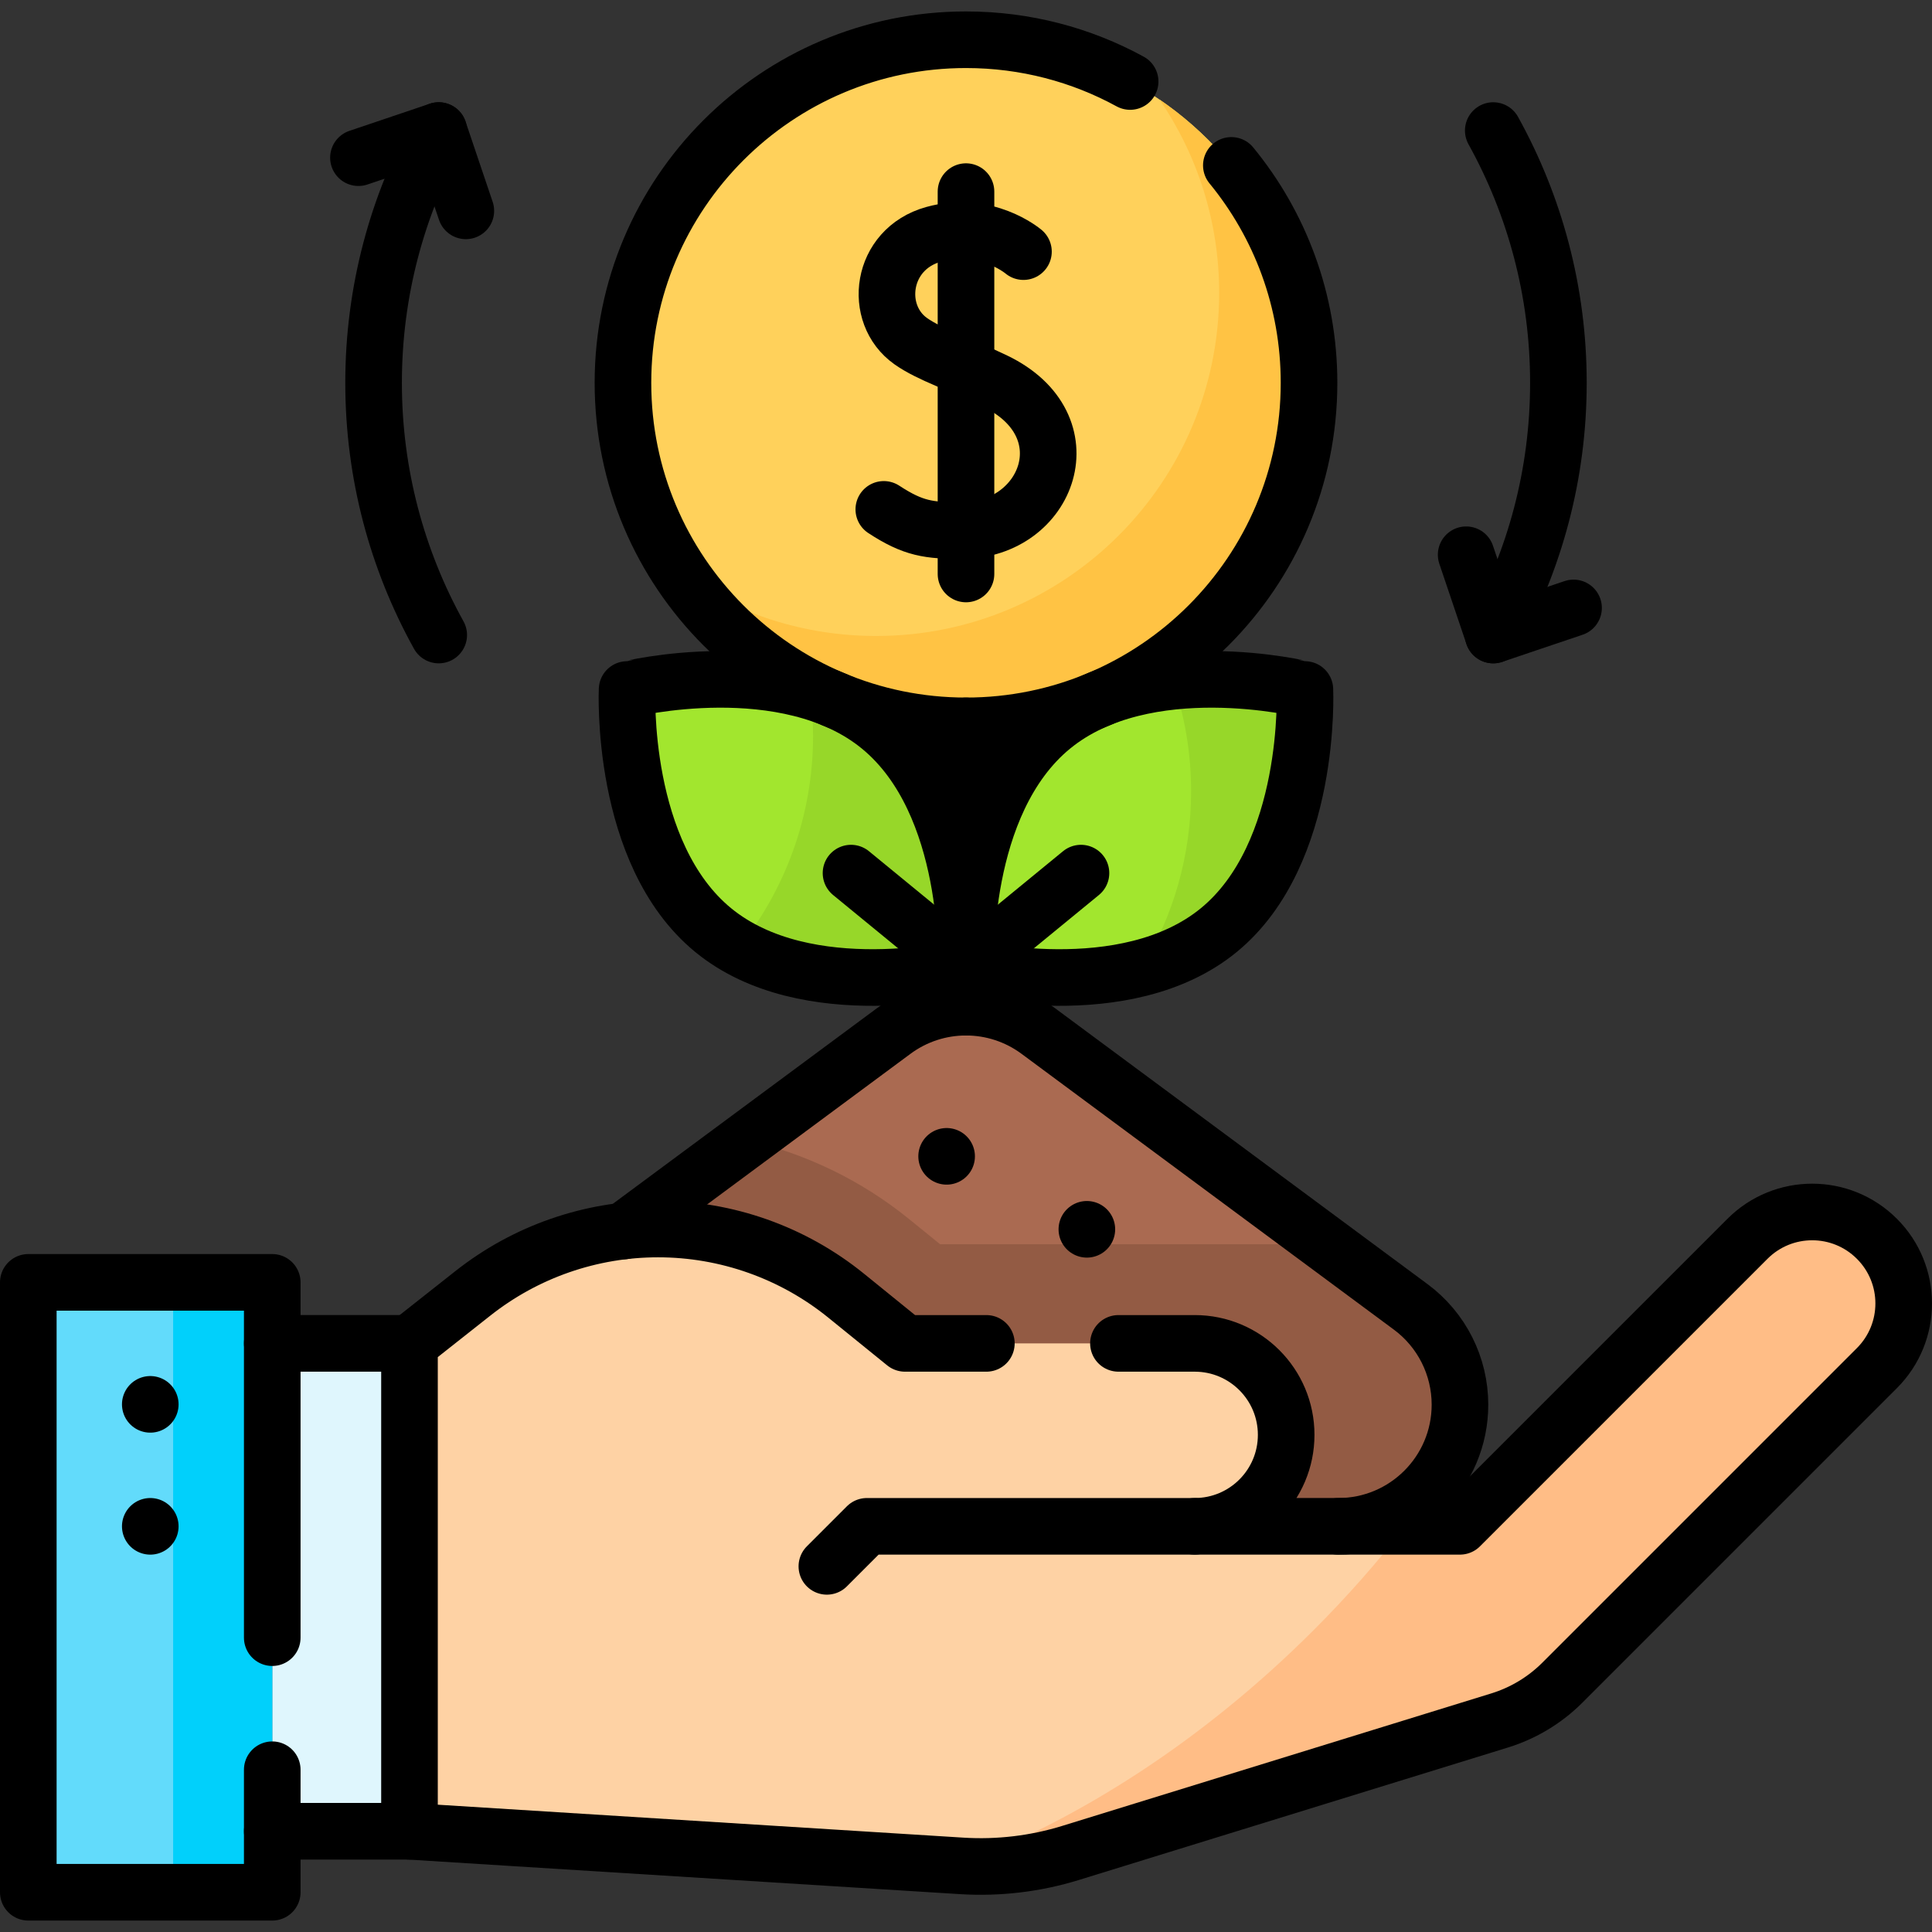 <?xml version="1.0" encoding="UTF-8"?>
<svg xmlns="http://www.w3.org/2000/svg" xmlns:xlink="http://www.w3.org/1999/xlink" version="1.1" id="Capa_1" x="0px" y="0px" viewBox="0 0 512.003 512.003" style="enable-background:new 0 0 512.003 512.003;" xml:space="preserve" width="512" height="512">
<rect x="0" y="0" width="512.003" height="512.003" fill="#333333" stroke="none"/>
<g>
	<path style="fill:#AA6A51;" d="M236.805,273.251l-98.659,73.088c-8.209,6.082-13.051,15.694-13.051,25.91v0&#10;&#9;&#9;c0,17.809,14.437,32.246,32.246,32.246h197.319c17.809,0,32.246-14.437,32.246-32.246v0c0-10.217-4.842-19.829-13.051-25.91&#10;&#9;&#9;l-98.659-73.088C263.792,264.804,248.208,264.804,236.805,273.251z"/>
	<path style="fill:#935B44;" d="M240.806,322.98c-12.566-10.189-27.327-17.288-42.961-20.866l0,0l-59.699,44.226&#10;&#9;&#9;c-8.209,6.082-13.051,15.694-13.051,25.91v0c0,17.809,14.437,32.246,32.246,32.246h197.319c17.809,0,32.246-14.437,32.246-32.246v0&#10;&#9;&#9;c0-10.217-4.842-19.829-13.051-25.91l-22.402-16.596H249.147L240.806,322.98z"/>
	<g>
		<g>
			<g>
				<rect x="72.15" y="356.007" style="fill:#DFF6FD;" width="36.366" height="129.301"/>
				<path style="fill:#FED2A4;" d="M497.399,328.287L497.399,328.287c-9.468-9.468-24.818-9.468-34.286,0l-76.208,76.208H316.61&#10;&#9;&#9;&#9;&#9;&#9;c13.39,0,24.244-10.854,24.244-24.244v0c0-13.389-10.854-24.244-24.244-24.244h-76.772l-15.573-12.627&#10;&#9;&#9;&#9;&#9;&#9;c-14.105-11.437-31.712-17.678-49.871-17.678h0c-17.806,0-35.092,6.001-49.067,17.034l-16.809,13.271v129.301l146.325,9.176&#10;&#9;&#9;&#9;&#9;&#9;c9.763,0.612,19.557-0.553,28.903-3.44l113.677-35.106c6.284-1.941,11.999-5.385,16.649-10.036l83.329-83.329&#10;&#9;&#9;&#9;&#9;&#9;C506.867,353.106,506.867,337.755,497.399,328.287z"/>
				<path style="fill:#FFBD86;" d="M497.399,328.287L497.399,328.287c-9.468-9.468-24.818-9.468-34.286,0l-76.208,76.208h-14.461&#10;&#9;&#9;&#9;&#9;&#9;c-7.348,9.436-15.45,18.643-24.3,27.493c-29.079,29.079-61.971,50.174-94.387,62.427l1.084,0.068&#10;&#9;&#9;&#9;&#9;&#9;c9.763,0.612,19.557-0.553,28.903-3.44l113.677-35.106c6.284-1.94,11.999-5.385,16.649-10.036l83.329-83.329&#10;&#9;&#9;&#9;&#9;&#9;C506.867,353.106,506.867,337.755,497.399,328.287z"/>
				<rect x="7.5" y="339.845" style="fill:#62DBFB;" width="64.65" height="161.626"/>
				<rect x="45.886" y="339.845" style="fill:#01D0FB;" width="26.264" height="161.626"/>
			</g>
		</g>
	</g>
	<circle style="fill:#FFD15B;" cx="256" cy="101.446" r="90.915"/>
	<path style="fill:#FFC344;" d="M307.266,26.36c9.984,14.595,15.828,32.247,15.828,51.266c0,50.211-40.704,90.915-90.915,90.915&#10;&#9;&#9;c-19.019,0-36.671-5.844-51.266-15.828c16.375,23.938,43.894,39.649,75.087,39.649c50.211,0,90.915-40.704,90.915-90.915&#10;&#9;&#9;C346.915,70.254,331.203,42.735,307.266,26.36z"/>
	<g>
		<path style="fill:#A2E62E;" d="M233.185,192.604C257.986,212.938,256,256.366,256,256.366s-42.196,10.459-66.996-9.875&#10;&#9;&#9;&#9;s-22.815-63.761-22.815-63.761S208.385,172.27,233.185,192.604z"/>
		<path style="fill:#97D729;" d="M233.185,192.604c-5.525-4.53-11.915-7.525-18.508-9.454c0.507,3.869,0.796,7.808,0.796,11.816&#10;&#9;&#9;&#9;c0,21.234-7.361,40.737-19.646,56.14c24.995,13.967,60.172,5.26,60.172,5.26S257.986,212.938,233.185,192.604z"/>
		<path style="fill:#A2E62E;" d="M278.815,192.604C254.014,212.938,256,256.366,256,256.366s42.196,10.459,66.996-9.875&#10;&#9;&#9;&#9;s22.815-63.761,22.815-63.761S303.615,172.27,278.815,192.604z"/>
		<path style="fill:#97D729;" d="M345.811,182.729c0,0-16.537-4.098-34.99-2.175c3.121,9.14,4.838,18.929,4.838,29.126&#10;&#9;&#9;&#9;c0,17.135-4.783,33.151-13.084,46.791c7.266-1.894,14.363-5.014,20.421-9.981C347.797,226.157,345.811,182.729,345.811,182.729z"/>
	</g>
	<path style="fill:none;stroke:#000000;stroke-width:15;stroke-linecap:round;stroke-linejoin:round;stroke-miterlimit:10;" d="&#10;&#9;&#9;M165.287,326.228l71.52-52.973c11.405-8.455,26.981-8.455,38.386,0l98.663,73.085c4.111,3.041,7.364,6.96,9.607,11.405&#10;&#9;&#9;c2.232,4.435,3.445,9.395,3.445,14.506c0,17.809-14.435,32.244-32.244,32.244"/>
	
		<line style="fill:none;stroke:#000000;stroke-width:15;stroke-linecap:round;stroke-linejoin:round;stroke-miterlimit:10;" x1="72.15" y1="485.308" x2="108.516" y2="485.308"/>
	
		<line style="fill:none;stroke:#000000;stroke-width:15;stroke-linecap:round;stroke-linejoin:round;stroke-miterlimit:10;" x1="108.516" y1="356.007" x2="72.15" y2="356.007"/>
	<path style="fill:none;stroke:#000000;stroke-width:15;stroke-linecap:round;stroke-linejoin:round;stroke-miterlimit:10;" d="&#10;&#9;&#9;M296.4,356.011h20.21c6.69,0,12.75,2.71,17.14,7.1c4.39,4.39,7.1,10.45,7.1,17.14c0,13.39-10.85,24.24-24.24,24.24h70.3l76.2-76.2&#10;&#9;&#9;c9.47-9.47,24.82-9.47,34.29,0c9.47,9.46,9.47,24.81,0,34.28l-83.33,83.33c-4.65,4.65-10.36,8.1-16.65,10.04l-113.68,35.1&#10;&#9;&#9;c-9.34,2.89-19.14,4.05-28.9,3.44l-146.32-9.17v-129.3l16.81-13.27c6.99-5.52,14.8-9.78,23.09-12.66&#10;&#9;&#9;c8.3-2.88,17.07-4.38,25.97-4.38c18.16,0,35.77,6.24,49.87,17.68l15.58,12.63h21.56"/>
	
		<line style="fill:none;stroke:#000000;stroke-width:15;stroke-linecap:round;stroke-linejoin:round;stroke-miterlimit:10;" x1="39.825" y1="372.17" x2="39.825" y2="372.17"/>
	
		<line style="fill:none;stroke:#000000;stroke-width:15;stroke-linecap:round;stroke-linejoin:round;stroke-miterlimit:10;" x1="39.825" y1="404.495" x2="39.825" y2="404.495"/>
	
		<polyline style="fill:none;stroke:#000000;stroke-width:15;stroke-linecap:round;stroke-linejoin:round;stroke-miterlimit:10;" points="&#10;&#9;&#9;72.15,469.001 72.15,501.471 7.5,501.471 7.5,339.841 72.15,339.841 72.15,434.001 &#9;"/>
	
		<polyline style="fill:none;stroke:#000000;stroke-width:15;stroke-linecap:round;stroke-linejoin:round;stroke-miterlimit:10;" points="&#10;&#9;&#9;316.61,404.495 229.736,404.495 219.129,415.102 &#9;"/>
	<g>
		<path style="fill:none;stroke:#000000;stroke-width:15;stroke-linecap:round;stroke-linejoin:round;stroke-miterlimit:10;" d="&#10;&#9;&#9;&#9;M271.229,66.684c0,0-9.953-8.448-23.792-4.591c-14.119,3.936-16.197,21.175-6.072,28.323c5.117,3.612,12.786,5.981,22.339,10.577&#10;&#9;&#9;&#9;c24.471,11.774,14.1,39.453-8.654,39.604c-8.88,0.059-13.031-0.505-20.831-5.607"/>
		
			<line style="fill:none;stroke:#000000;stroke-width:15;stroke-linecap:round;stroke-linejoin:round;stroke-miterlimit:10;" x1="256" y1="50.781" x2="256" y2="152.111"/>
	</g>
	<path style="fill:none;stroke:#000000;stroke-width:15;stroke-linecap:round;stroke-linejoin:round;stroke-miterlimit:10;" d="&#10;&#9;&#9;M326.32,43.831c12.87,15.68,20.59,35.75,20.59,57.62c0,50.21-40.7,90.91-90.91,90.91s-90.91-40.7-90.91-90.91&#10;&#9;&#9;c0-50.22,40.7-90.92,90.91-90.92c15.76,0,30.58,4.01,43.5,11.07"/>
	
		<line style="fill:none;stroke:#000000;stroke-width:15;stroke-linecap:round;stroke-linejoin:round;stroke-miterlimit:10;" x1="256" y1="192.361" x2="256" y2="266.916"/>
	<path style="fill:none;stroke:#000000;stroke-width:15;stroke-linecap:round;stroke-linejoin:round;stroke-miterlimit:10;" d="&#10;&#9;&#9;M233.185,192.604C257.986,212.938,256,256.366,256,256.366s-42.196,10.459-66.996-9.875s-22.815-63.761-22.815-63.761&#10;&#9;&#9;S208.385,172.27,233.185,192.604z"/>
	<path style="fill:none;stroke:#000000;stroke-width:15;stroke-linecap:round;stroke-linejoin:round;stroke-miterlimit:10;" d="&#10;&#9;&#9;M278.815,192.604C254.014,212.938,256,256.366,256,256.366s42.196,10.459,66.996-9.875s22.815-63.761,22.815-63.761&#10;&#9;&#9;S303.615,172.27,278.815,192.604z"/>
	
		<line style="fill:none;stroke:#000000;stroke-width:15;stroke-linecap:round;stroke-linejoin:round;stroke-miterlimit:10;" x1="256" y1="256.366" x2="286.471" y2="231.383"/>
	
		<line style="fill:none;stroke:#000000;stroke-width:15;stroke-linecap:round;stroke-linejoin:round;stroke-miterlimit:10;" x1="256" y1="256.366" x2="225.529" y2="231.383"/>
	<path style="fill:none;stroke:#000000;stroke-width:15;stroke-linecap:round;stroke-linejoin:round;stroke-miterlimit:10;" d="&#10;&#9;&#9;M116.268,34.601c-10.992,19.825-17.263,42.615-17.263,66.845c0,24.23,6.271,47.02,17.263,66.845"/>
	
		<polyline style="fill:none;stroke:#000000;stroke-width:15;stroke-linecap:round;stroke-linejoin:round;stroke-miterlimit:10;" points="&#10;&#9;&#9;94.99,41.786 116.268,34.601 123.452,55.879 &#9;"/>
	<path style="fill:none;stroke:#000000;stroke-width:15;stroke-linecap:round;stroke-linejoin:round;stroke-miterlimit:10;" d="&#10;&#9;&#9;M395.732,168.291c10.992-19.825,17.263-42.615,17.263-66.845c0-24.23-6.271-47.02-17.263-66.845"/>
	
		<polyline style="fill:none;stroke:#000000;stroke-width:15;stroke-linecap:round;stroke-linejoin:round;stroke-miterlimit:10;" points="&#10;&#9;&#9;417.01,161.107 395.732,168.291 388.548,147.014 &#9;"/>
	
		<line style="fill:none;stroke:#000000;stroke-width:15;stroke-linecap:round;stroke-linejoin:round;stroke-miterlimit:10;" x1="250.867" y1="306.442" x2="250.867" y2="306.442"/>
	
		<line style="fill:none;stroke:#000000;stroke-width:15;stroke-linecap:round;stroke-linejoin:round;stroke-miterlimit:10;" x1="288.031" y1="325.782" x2="288.031" y2="325.782"/>
</g>















</svg>
